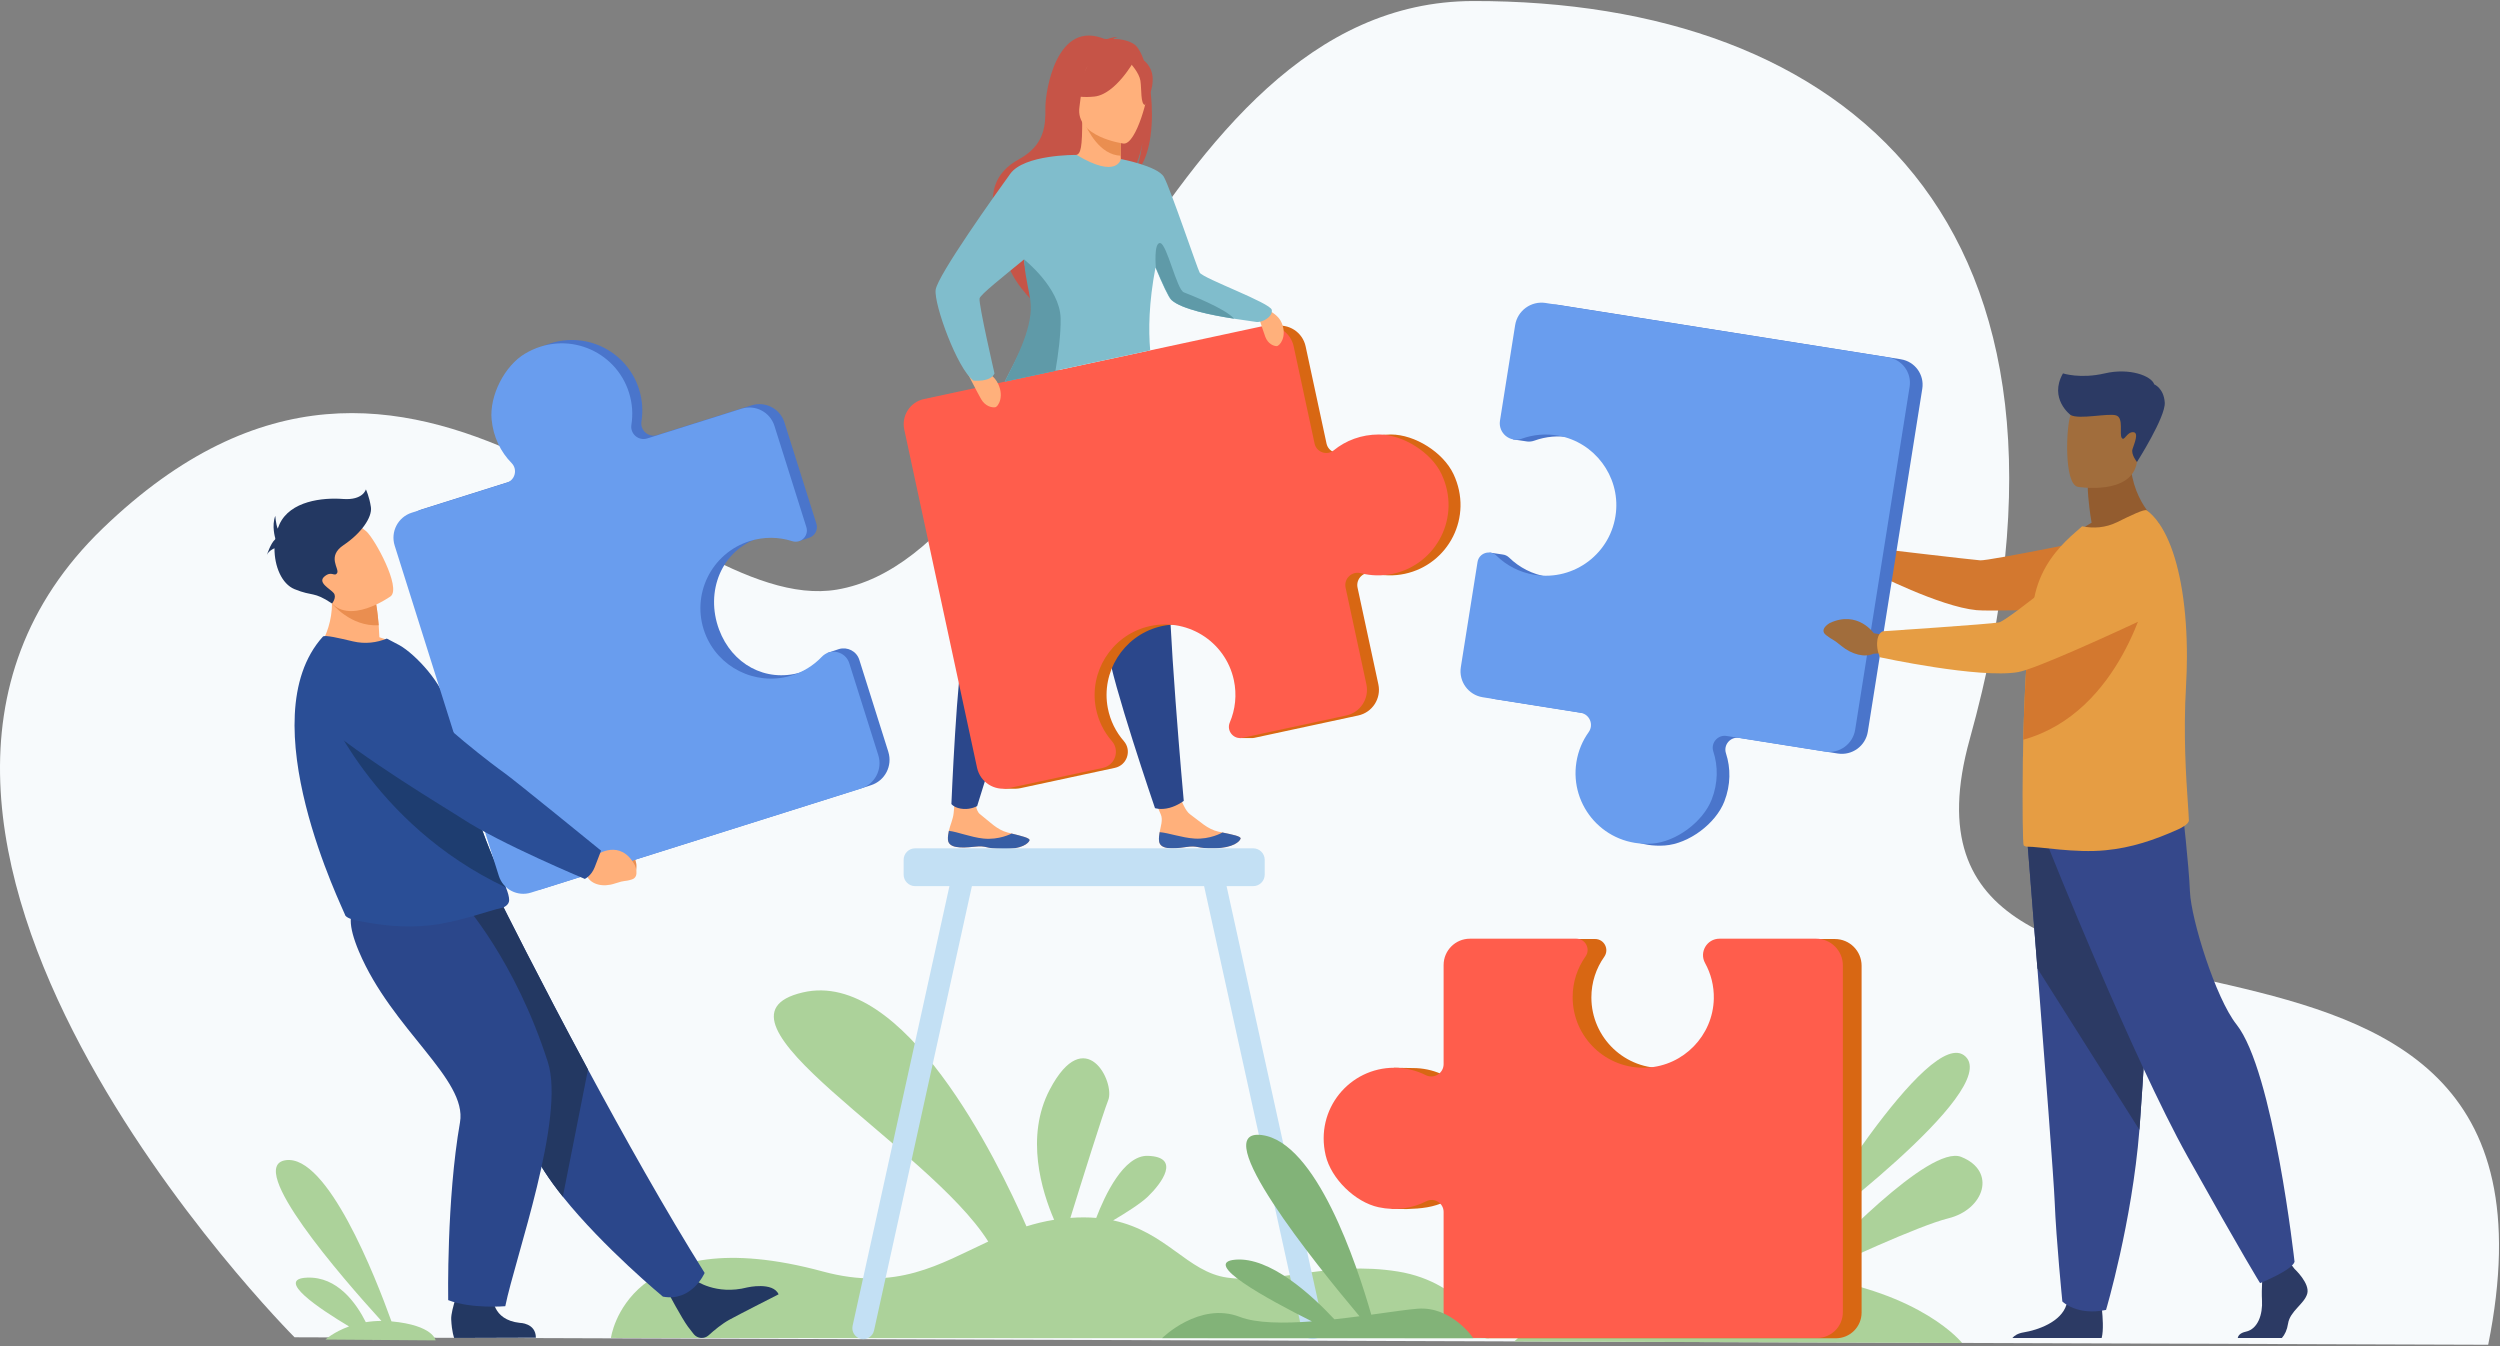 <svg width="1179" height="635" viewBox="0 0 1179 635" fill="none" xmlns="http://www.w3.org/2000/svg">
<rect x="0" y="0" width="1179" height="635" fill="#808080" stroke="none"/>
<g clip-path="url(#clip0_1112_31492)">
<path d="M138.905 630.664C138.905 630.664 -99.651 391.902 48.495 249.146C196.641 106.391 313.729 291.713 394.706 278.06C497.201 260.776 541.528 0.74 694.753 0.49C869.093 0.207 997.059 103.273 928.897 348.721C878.622 529.756 1224.19 381.504 1173.43 634.184L138.9 630.664H138.905Z" fill="#F7FAFC"/>
<path d="M659.211 599.64C626.783 594.422 602.3 605.783 578.758 602.517C559.982 599.913 550.199 580.917 524.968 575.536C530.968 571.997 537.96 567.571 541.303 564.353C547.796 558.099 557.124 545.592 541.303 545.098C529.922 544.743 521.06 563.7 516.979 574.366C513.243 574.054 509.2 574.03 504.793 574.352C510.001 557.567 520.154 525.08 522.638 518.841C526.019 510.347 511.818 482.033 495.086 513.81C483.351 536.096 491.321 561.854 497.124 575.249C492.539 575.987 488.214 577.057 484.08 578.347C470.249 546.8 426.262 456.851 378.573 468.03C326.587 480.216 437.964 540.681 466.052 585.516C443.105 596.153 422.943 609.073 388.088 599.64C295.462 574.563 288.115 630.985 288.115 630.985L702.043 631.124C702.043 631.124 691.631 604.858 659.202 599.635L659.211 599.64Z" fill="#ACD29A"/>
<path d="M546.607 396.616C547.034 400.601 552.669 400.457 559.037 399.503C565.406 398.549 563.761 400.222 572.72 400.05C581.678 399.877 584.666 396.812 585.054 395.522C585.404 394.376 581.059 393.561 576.408 392.592C575.823 392.472 575.237 392.343 574.648 392.218C569.401 391.067 565.828 387.288 561.263 384.037C556.942 380.958 554.026 366.844 554.026 366.844L541.293 366.767C541.293 366.767 545.293 379.533 547.379 383.969C548.607 386.578 547.297 389.931 546.89 392.448C546.669 393.815 546.453 395.215 546.602 396.616H546.607Z" fill="#FFB07B"/>
<path d="M559.042 399.498C565.411 398.544 563.766 400.217 572.724 400.045C581.683 399.872 584.671 396.808 585.059 395.518C585.409 394.371 581.064 393.556 576.412 392.587L576.36 392.674C576.36 392.674 570.696 395.959 563.301 395.465C557.272 395.062 551.057 392.755 546.894 392.448C546.674 393.815 546.458 395.215 546.607 396.616C547.034 400.601 552.669 400.457 559.037 399.503L559.042 399.498Z" fill="#365DA4"/>
<path d="M447.056 395.983C447.334 399.978 452.969 400.05 459.372 399.335C465.774 398.62 464.067 400.232 473.02 400.395C481.979 400.558 485.077 397.613 485.518 396.333C485.912 395.196 481.6 394.223 476.987 393.077C476.406 392.933 475.826 392.784 475.241 392.635C470.042 391.288 466.613 387.379 462.177 383.96C457.971 380.718 461.434 367.275 461.434 367.275L451.77 362.715C451.77 362.715 450.442 376.57 449.723 383.576C449.43 386.444 448.001 389.326 447.493 391.825C447.219 393.182 446.951 394.573 447.051 395.978L447.056 395.983Z" fill="#FFB07B"/>
<path d="M459.372 399.335C465.774 398.62 464.067 400.232 473.02 400.395C481.979 400.558 485.077 397.613 485.518 396.333C485.912 395.196 481.6 394.223 476.987 393.077L476.929 393.163C476.929 393.163 471.145 396.232 463.774 395.46C457.765 394.832 451.641 392.295 447.493 391.825C447.219 393.182 446.951 394.573 447.051 395.978C447.33 399.973 452.965 400.045 459.367 399.33L459.372 399.335Z" fill="#365DA4"/>
<path d="M468.762 196.479C468.762 196.479 466.086 209.437 463.405 275.158C463.405 275.158 458.432 287.325 454.83 302.206C451.224 317.083 448.677 379.169 448.677 379.169C448.677 379.169 450.116 381.241 454.48 381.504C458.043 381.72 460.82 380.157 460.82 380.157C460.82 380.157 485.888 298.84 498.093 267.274C510.293 235.704 517.444 190.628 517.444 190.628L468.762 196.484V196.479Z" fill="#2B478B"/>
<path d="M498.908 202.028C498.908 202.028 500.884 215.11 521.122 277.695C521.122 277.695 520.671 290.831 522.441 306.038C524.21 321.246 544.693 381.121 544.693 381.121C544.693 381.121 547.412 382.065 551.494 380.986C555.287 379.984 558.26 377.701 558.26 377.701C558.26 377.701 550.405 292.126 550.923 258.282C551.441 224.443 542.54 179.675 542.54 179.675L498.898 202.023L498.908 202.028Z" fill="#2B478B"/>
<path d="M534.752 20.776C531.577 18.758 527.678 18.36 524.93 18.383C525.673 17.693 527.069 17.496 527.069 17.496C525.386 17.16 521.511 18.652 521.511 18.652C498.361 8.375 492.913 42.947 493.005 51.047C493.096 59.147 492.688 68.446 480.54 75.098C456.643 88.191 474.963 114.045 474.963 114.045C470.661 126.389 486.588 141.51 486.588 141.51C486.319 134.954 516.408 93.193 532.632 83.663C536.737 78.225 538.593 68.346 538.737 67.569C537.682 75.419 536.114 79.779 534.78 82.206C548.693 70.629 543.154 26.124 534.747 20.772L534.752 20.776Z" fill="#C65447"/>
<path d="M529.711 79.189C529.793 79.227 522.12 83.208 516.35 81.63C510.922 80.153 507.373 73.108 507.449 73.094C509.747 72.638 510.413 69.478 510.365 55.906L511.406 56.112L528.253 59.45L528.882 59.569C528.882 59.569 528.484 65.07 528.469 70.25C528.469 71.348 528.484 72.427 528.522 73.439C528.637 76.446 528.968 78.839 529.716 79.189H529.711Z" fill="#FFB07B"/>
<path d="M528.465 70.25C528.465 71.348 528.479 72.427 528.517 73.439C518.72 73.046 513.07 61.838 510.936 56.922L528.249 59.45L528.877 59.569C528.877 59.569 528.479 65.07 528.465 70.25Z" fill="#EA8E50"/>
<path d="M509.593 54.208C509.593 54.208 504.466 46.113 503.239 39.188C502.361 34.243 504.879 15.923 523.29 18.561C523.29 18.561 528.637 19.088 533.663 22.484C537.663 25.184 543.432 31.011 536.977 47L535.303 52.4L509.588 54.208H509.593Z" fill="#C65447"/>
<path d="M529.903 67.713C529.903 67.713 506.965 64.682 509.071 50.424C511.181 36.166 509.637 26.172 524.374 27.505C539.111 28.838 541.145 34.699 541.6 39.629C542.056 44.559 535.927 68.135 529.903 67.713Z" fill="#FFB07B"/>
<path d="M534.853 28.709C534.853 28.709 526.096 44.496 516.111 45.537C506.126 46.578 502.337 43.379 502.337 43.379C502.337 43.379 510.586 38.617 513.641 28.618C513.641 28.618 531.309 20.043 534.848 28.704L534.853 28.709Z" fill="#C65447"/>
<path d="M533.097 29.836C533.097 29.836 537.222 34.267 537.821 38.065C538.42 41.864 537.821 49.412 540.037 49.484C540.037 49.484 546.453 38.818 542.104 31.601C537.495 23.942 533.097 29.836 533.097 29.836Z" fill="#C65447"/>
<path d="M685.44 223.537C680.625 213.341 667.249 204.905 655.975 204.905C647.649 204.905 640.307 207.744 634.624 212.372C631.377 215.019 626.476 213.274 625.593 209.178L615.729 163.335C614.29 156.65 607.705 152.396 601.02 153.835L441.364 188.197C434.832 189.602 430.679 196.038 432.084 202.57L466.408 362.053C467.391 366.613 470.733 370.057 474.882 371.376L472.786 371.97H478.982L479.035 371.961C479.793 371.937 480.56 371.85 481.327 371.687L484.804 370.939L525.779 362.12C531.529 360.883 533.865 353.924 529.999 349.493C526.268 345.21 523.583 339.901 522.436 333.892C519.214 316.953 529.683 300.178 546.324 295.665C564.836 290.649 583.53 302.206 587.515 320.713C589.011 327.677 588.21 334.597 585.616 340.688C584.609 343.052 585.443 345.512 587.174 346.912L584.786 348.078H590.325C590.738 348.083 591.169 348.049 591.606 347.953L640.532 337.422C647.217 335.983 651.476 329.394 650.033 322.708L640.225 277.148C639.319 272.933 643.16 269.235 647.342 270.31C652.171 271.552 657.356 271.72 662.564 270.597C683.037 266.19 695.002 243.784 685.445 223.537H685.44Z" fill="#D86713"/>
<path d="M650.339 204.905C642.014 204.905 634.672 207.744 628.989 212.372C625.742 215.019 620.841 213.274 619.958 209.178L610.093 163.335C608.655 156.65 602.07 152.396 595.385 153.835L435.729 188.197C429.197 189.602 425.044 196.038 426.449 202.57L460.772 362.053C462.23 368.834 468.911 373.145 475.692 371.687L520.144 362.12C525.894 360.883 528.23 353.924 524.364 349.493C520.633 345.21 517.947 339.901 516.801 333.892C513.578 316.953 524.048 300.178 540.689 295.665C559.201 290.649 577.894 302.206 581.88 320.713C583.381 327.677 582.575 334.597 579.981 340.688C578.293 344.644 581.76 348.86 585.961 347.953L634.887 337.422C641.573 335.983 645.827 329.394 644.388 322.708L634.58 277.148C633.674 272.933 637.52 269.235 641.697 270.31C646.527 271.552 651.711 271.72 656.919 270.597C677.392 266.19 689.358 243.784 679.8 223.537C674.985 213.341 661.609 204.905 650.335 204.905H650.339Z" fill="#FF5D4C"/>
<path d="M591.922 144.277C591.922 144.277 601.878 145.908 604.492 152.387C607.105 158.866 603.456 163.249 602.055 163.235C600.655 163.22 597.965 162.184 596.708 158.823C595.452 155.466 591.927 144.277 591.927 144.277H591.922Z" fill="#FFB07B"/>
<path d="M454.826 173.172C454.826 173.172 466.005 173.157 470.028 179.766C474.047 186.374 470.858 191.822 469.323 192.062C467.789 192.297 464.667 191.65 462.681 188.206C460.7 184.763 454.826 173.172 454.826 173.172Z" fill="#FFB07B"/>
<path d="M592.2 151.792C591.208 151.581 586.877 151.073 581.362 150.205C571.214 148.612 557.062 145.807 552.314 141.428C551.029 140.239 548.031 133.698 544.919 126.197C541.768 142.8 541.595 155.538 542.43 165.23L473.831 179.996C479.716 168.102 488.818 153.36 487.111 141.428C486.478 137.007 484.056 130.935 483.149 124.116C483.073 123.531 483.01 122.941 482.958 122.346C473.337 130.264 462.221 139.002 461.957 140.752C461.516 143.682 469.007 176.111 469.007 176.111C467.146 180.394 459.07 179.492 459.07 179.492C451.497 174.088 440.366 143.452 441.258 136.666C442.15 129.88 469.75 91.202 476.435 81.961C483.034 72.825 507.128 73.055 507.709 73.06H507.723C526.882 84.565 528.609 75.002 528.609 75.002C528.609 75.002 545.897 78.292 548.866 83.395C551.839 88.502 564.865 127.228 565.785 128.595C567.713 131.448 599.207 142.858 599.773 146.162C600.344 149.466 595.025 152.396 592.2 151.797V151.792Z" fill="#80BDCC"/>
<path d="M497.752 174.869L473.831 179.996C479.787 168.136 487.614 153.37 485.902 141.51C485.259 137.083 483.825 131.842 483.135 124.993C483.068 124.332 482.953 122.346 482.953 122.346C482.953 122.346 499.891 135.678 500.189 150.104C500.342 157.59 499.038 167.378 497.748 174.869H497.752Z" fill="#5F9AA8"/>
<path d="M582 150.291C571.727 148.694 557.402 145.893 552.597 141.51C551.292 140.321 548.261 133.77 545.111 126.259C545.111 126.259 544.008 114.188 547.163 114.639C550.319 115.09 554.961 136.498 558.275 137.851C561.239 139.064 577.635 145.356 582.004 150.286L582 150.291Z" fill="#5F9AA8"/>
<path d="M1088.08 610.167C1086.63 615.044 1079.94 618.3 1079.04 624.261C1078.6 627.172 1077.52 629.436 1076.14 630.99H1055.33C1055.53 629.844 1056.45 628.611 1059.15 628.016C1064.93 626.75 1067.12 619.744 1066.76 613.241C1066.61 610.512 1066.67 607.404 1066.81 604.714C1066.99 600.987 1067.3 598.062 1067.3 598.062L1079.58 595.17L1080.87 596.829L1082.11 598.422C1082.11 598.422 1089.52 605.284 1088.08 610.167Z" fill="#2C3A64"/>
<path d="M991.151 630.99H949.039C949.993 629.872 951.61 628.793 954.348 628.347C960.827 627.297 972.054 623.532 974.553 615.25C974.634 614.986 974.706 614.713 974.768 614.435C976.754 605.582 991.213 617.144 991.213 617.144C991.213 617.144 991.256 617.499 991.323 618.103C991.578 620.592 992.139 627.354 991.146 630.99H991.151Z" fill="#2C3A64"/>
<path d="M956.07 396.395C956.07 396.395 958.266 423.789 960.846 456.716C964.352 501.446 968.572 556.392 968.99 566.798C969.709 584.874 972.606 613.782 972.606 613.782C972.606 613.782 979.468 620.65 993.208 617.758C993.208 617.758 1005.45 576.486 1008.95 532.82C1009 532.106 1009.06 531.382 1009.11 530.662C1012.36 486.21 1017.42 392.602 1017.42 392.602L956.075 396.395H956.07Z" fill="#35488B"/>
<path d="M956.07 396.395C956.07 396.395 958.266 423.789 960.846 456.716L1008.94 532.82C1009 532.106 1009.05 531.382 1009.11 530.662C1012.36 486.21 1017.42 392.602 1017.42 392.602L956.07 396.395Z" fill="#2C3A64"/>
<path d="M966.098 399.647C966.098 399.647 1005.67 498.857 1031.69 545.476C1057.72 592.096 1065.85 605.112 1065.85 605.112C1065.85 605.112 1080.76 599.151 1082.11 595.084C1082.11 595.084 1072.16 505.077 1054.73 483.136C1044.89 470.739 1033.32 433.534 1032.78 420.523C1032.24 407.512 1029.25 381.763 1029.25 381.763L966.098 399.652V399.647Z" fill="#35488B"/>
<path d="M986.393 246.508C984.633 236.121 984.58 229.963 984.58 229.963L1004.66 213.782C1003.91 236.034 1018.17 246.734 1018.17 246.734C1018.17 246.734 991.414 259.903 975.948 255.026C975.948 255.026 979.756 250.158 986.393 246.513V246.508Z" fill="#935C2F"/>
<path d="M979.852 229.594C979.852 229.594 1005.39 233.838 1007.79 217.887C1010.19 201.937 1015.1 191.746 998.896 188.36C982.686 184.974 978.595 190.585 976.5 195.712C974.404 200.838 973.267 228.073 979.852 229.589V229.594Z" fill="#A16D3C"/>
<path d="M890.133 262.474L884.694 259.107C884.694 259.107 877.913 249.098 866.331 255.318C866.331 255.318 861.742 258.244 864.821 260.694C867.9 263.145 867.07 261.759 871.338 265.308C875.602 268.857 881.121 270.123 884.68 268.166L889.245 267.734L890.128 262.478L890.133 262.474Z" fill="#A16D3C"/>
<path d="M883.678 263.519C885.078 259.136 885.745 258.752 885.745 258.752C885.745 258.752 929.726 263.951 933.87 264.257C938.018 264.564 995.596 252.7 995.596 252.7L1022.78 285.714C1022.78 285.714 942.622 288.735 932.134 287.752C914.797 286.126 883.361 269.988 883.361 269.988C883.361 269.988 882.579 266.962 883.678 263.519Z" fill="#D3782F"/>
<path d="M1032.27 386.828C1032.35 388.53 1028.84 390.401 1027.31 391.086C1015.83 396.232 1005.14 399.81 993.059 400.97C978.73 402.438 961.796 399.215 955.988 399.292C955.365 399.292 954.828 399.062 954.362 398.673C953.974 398.362 953.662 380.862 953.974 358.792C953.974 357.938 953.974 357.008 954.051 356.154V355.847C954.075 353.55 954.108 351.214 954.161 348.855C954.305 342.405 954.549 335.782 954.828 329.202C955.25 319.5 955.825 309.966 956.621 301.521C957.456 292.701 958.516 285.057 959.863 279.642C962.961 267.173 970.088 258.963 976.591 252.92L981.933 248.201C987.276 249.285 992.93 248.973 998.584 246.187C1004.7 243.166 1011.36 239.914 1012.44 240.686C1020.7 246.859 1026.26 260.867 1029.11 278.674C1030.64 288.256 1031.39 298.936 1031.35 310.086C1031.33 314.364 1031.2 318.704 1030.95 323.087C1029.57 346.601 1030.99 366.992 1031.8 378.838C1032.03 382.248 1032.22 384.953 1032.27 386.823L1032.27 386.828Z" fill="#E69D43"/>
<path d="M896.478 169.44L734.932 143.783C728.065 142.69 721.61 147.375 720.521 154.243L713.37 199.27C713.039 201.356 713.567 207.217 713.567 207.217L719.389 208.085C719.72 208.157 720.056 208.209 720.396 208.233C721.451 208.32 722.55 208.185 723.648 207.792C729.005 205.855 734.937 205.265 740.975 206.373C757.981 209.49 769.874 225.359 768.066 242.552C766.052 261.677 748.475 274.971 729.729 271.993C722.674 270.871 716.492 267.615 711.74 262.982C710.819 262.085 709.706 261.61 708.589 261.495L702.498 260.579L694.912 315.505C693.837 322.277 698.456 328.641 705.227 329.72L751.377 337.048C755.645 337.724 757.712 342.659 755.194 346.174C752.283 350.241 750.25 355.027 749.415 360.302C746.121 381.039 762.738 400.342 785.129 398.736C796.404 397.925 809.132 388.473 813.218 377.932C816.235 370.148 816.24 362.254 813.966 355.267C812.667 351.272 816.077 347.32 820.225 347.982L866.662 355.358C873.434 356.432 879.793 351.819 880.867 345.047L906.549 183.324C907.599 176.711 903.086 170.496 896.473 169.445L896.478 169.44Z" fill="#4A75CB"/>
<path d="M1013.03 278.199C1013.03 278.199 1000.65 335.983 954.161 348.86C954.305 342.409 954.549 335.786 954.827 329.207C955.249 319.505 955.825 309.971 956.621 301.525C957.451 301.099 958.232 300.763 958.942 300.528C974.72 295.325 1013.03 278.199 1013.03 278.199Z" fill="#D3782F"/>
<path d="M807.247 377.03C810.264 369.246 810.269 361.353 807.995 354.365C806.696 350.37 810.106 346.419 814.254 347.08L860.687 354.456C867.458 355.531 873.817 350.912 874.892 344.145L900.573 182.423C901.623 175.809 897.11 169.594 890.497 168.544L728.952 142.886C722.084 141.798 715.629 146.478 714.54 153.346L707.39 198.373C706.464 204.2 712.123 208.9 717.672 206.895C723.029 204.958 728.961 204.368 734.994 205.476C752 208.593 763.894 224.462 762.086 241.655C760.071 260.781 742.5 274.074 723.748 271.096C716.694 269.974 710.517 266.718 705.759 262.085C702.671 259.073 697.477 260.79 696.801 265.049L688.931 314.608C687.857 321.38 692.475 327.744 699.247 328.823L745.396 336.151C749.669 336.827 751.732 341.762 749.214 345.277C746.303 349.344 744.269 354.13 743.435 359.406C740.14 380.142 756.758 399.445 779.149 397.839C790.424 397.028 803.157 387.576 807.238 377.035L807.247 377.03Z" fill="#699DEE"/>
<path d="M890.324 299.727L883.682 298.629C883.682 298.629 876.109 287.671 862.912 293.819C862.912 293.819 857.679 296.744 861.137 299.487C864.6 302.226 863.679 300.715 868.47 304.681C873.266 308.642 879.505 310.225 883.562 308.288L888.742 308.019L890.324 299.732V299.727Z" fill="#A16D3C"/>
<path d="M885.245 303.103C885.461 298.216 888.065 297.694 888.065 297.694C888.065 297.694 938.378 294.365 942.718 293.526C947.058 292.682 987.131 259.481 987.131 259.481C987.131 259.481 1002.63 245.554 1013.48 250.254C1022.92 254.34 1025.87 262.397 1026.35 269.806C1026.91 278.635 1021.93 286.894 1013.92 290.634C995.917 299.041 959.925 315.539 951.729 316.963C933.486 320.133 886.598 309.976 886.598 309.976C886.598 309.976 885.078 306.94 885.245 303.103Z" fill="#E69D43"/>
<path d="M976.5 195.717C976.5 195.717 966.131 188.029 972.893 176.083C972.893 176.083 981.051 178.787 992.633 176.083C1004.22 173.378 1014.59 177.21 1015.94 181.267C1015.94 181.267 1020.45 183.07 1020.9 189.832C1021.35 196.594 1007.79 217.892 1007.79 217.892C1007.79 217.892 1004.9 214.286 1005.69 211.806C1006.47 209.327 1008.95 203.807 1005.91 203.807C1002.87 203.807 1001.85 208.315 1000.62 206.512C999.38 204.709 1001.63 197.16 998.028 195.918C994.421 194.681 980.562 197.999 976.504 195.717H976.5Z" fill="#2C3A64"/>
<path d="M624.121 625.235L578.456 417.899H591.025C594.003 417.899 596.44 415.463 596.44 412.485V405.483C596.44 402.505 594.003 400.069 591.025 400.069H431.571C428.593 400.069 426.152 402.505 426.152 405.483V412.485C426.152 415.463 428.588 417.899 431.571 417.899H447.752L402.087 625.235C401.473 628.021 403.242 630.807 406.024 631.421C408.801 632.04 411.577 630.261 412.191 627.474L458.35 417.899H567.852L614.011 627.474C614.625 630.261 617.402 632.04 620.179 631.421C622.96 630.807 624.73 628.021 624.116 625.235H624.121Z" fill="#C3E0F4"/>
<path d="M926.94 498.262C910.04 482.033 849.191 584.413 849.191 584.413C849.191 584.413 943.845 514.486 926.94 498.262Z" fill="#ACD29A"/>
<path d="M924.911 545.591C909.949 539.606 862.13 590.019 851.359 601.664C843.12 600.57 834.08 599.856 824.172 599.683C748.451 598.331 714.104 632.63 714.104 632.63L925.333 633.349C925.333 633.349 906.62 609.591 853.541 601.966C866.509 595.842 904.875 578.001 918.826 574.568C935.726 570.41 941.812 552.354 924.911 545.596V545.591Z" fill="#ACD29A"/>
<path d="M865.333 442.837H819.745C813.846 442.837 810.091 449.163 812.944 454.328C815.697 459.316 806.005 502.516 785.584 503.643C766.382 504.703 750.494 489.38 750.494 470.399C750.494 463.258 752.743 456.64 756.57 451.22C759.059 447.696 756.551 442.837 752.239 442.837H702.061C695.203 442.837 689.64 448.396 689.64 455.258C689.64 455.258 685.094 509.12 681.224 507.187C677.238 505.197 672.797 503.983 668.102 503.739H668.059C667.498 503.71 666.937 503.696 666.366 503.696C665.796 503.696 657.537 503.557 657.537 503.557L656.286 570.117L663.46 570.194C670.28 569.992 676.202 569.35 681.468 566.669C685.209 564.76 689.645 567.503 689.645 571.704V618.722C689.645 625.575 695.203 631.134 702.056 631.134H865.803C872.503 631.134 877.932 625.705 877.932 619.005V455.436C877.932 448.482 872.292 442.842 865.338 442.842L865.333 442.837Z" fill="#D86713"/>
<path d="M650.128 569.33C658.29 571.091 666.084 569.853 672.63 566.515C676.371 564.607 680.807 567.35 680.807 571.551V618.569C680.807 625.422 686.365 630.98 693.218 630.98H856.965C863.664 630.98 869.093 625.551 869.093 618.852V455.282C869.093 448.329 863.453 442.689 856.499 442.689H810.911C805.012 442.689 801.257 449.014 804.11 454.179C806.863 459.167 808.379 464.936 808.23 471.065C807.818 488.349 794.015 502.588 776.751 503.494C757.548 504.506 741.66 489.232 741.66 470.25C741.66 463.109 743.909 456.491 747.736 451.072C750.225 447.547 747.717 442.689 743.406 442.689H693.228C686.37 442.689 680.807 448.247 680.807 455.11V501.835C680.807 506.161 676.26 508.971 672.39 507.038C667.916 504.803 662.87 503.547 657.533 503.547C636.537 503.547 620.078 522.984 625.176 544.848C627.741 555.854 639.079 566.947 650.128 569.33Z" fill="#FF5D4C"/>
<path d="M176.014 631.901L205.446 632.117C205.446 632.117 204.424 624.995 184.613 623.158C176.935 601.822 154.371 544.431 134.775 547.145C115.429 549.826 161.248 602.479 179.884 622.947C177.247 622.947 174.791 623.168 172.518 623.532C168.029 614.593 159.123 601.956 144.837 602.532C129.629 603.145 150.347 617.029 164.61 625.556C157.387 628.146 153.484 631.733 153.484 631.733L175.678 631.896C175.937 632.04 176.081 632.117 176.081 632.117C176.081 632.117 176.057 632.04 176.014 631.901Z" fill="#ACD29A"/>
<path d="M281.162 394.088L285.516 397.623C285.516 397.623 297.429 393.35 300.114 407.507C300.114 407.507 300.829 413.54 297.007 413.55C293.185 413.559 294.762 412.888 289.353 413.051C283.943 413.209 279.459 410.356 278.663 405.967L276.073 402.246L281.157 394.088H281.162Z" fill="#EA8E50"/>
<path d="M280.673 401.675C284.145 398.05 283.866 395.369 283.866 395.369C283.866 395.369 243.64 362.432 239.558 359.751C236.777 357.924 207.153 331.657 193.303 315.644C186.436 307.702 177.923 310.786 168.188 313.577L160.169 315.879C150.487 318.656 147.969 332.194 155.915 338.774C178.288 357.305 215.498 378.143 222.462 382.526C239.745 393.398 273.58 406.322 273.58 406.322C273.58 406.322 277.685 404.797 280.668 401.68L280.673 401.675Z" fill="#1E3D70"/>
<path d="M327.752 603.687C327.752 603.687 337.516 611.001 352.474 607.136C352.474 607.136 364.536 604.388 367.183 610.401C367.183 610.401 348.686 619.796 344.005 622.367C340.475 624.304 336.797 627.359 334.193 629.724C332.135 631.594 328.922 631.34 327.167 629.182C326.352 628.179 325.421 626.99 324.4 625.609C321.546 621.743 314.904 609.26 314.904 609.26L327.752 603.687Z" fill="#233862"/>
<path d="M332.308 600.311C332.308 600.311 326.362 614.017 312.641 611.5C312.641 611.5 284.639 588.374 265.431 564.353C259.192 556.55 253.883 548.656 250.761 541.429C238.024 511.94 203.648 467.958 181.789 445.667L236.475 425.884C236.475 425.884 253.989 461.119 277.296 504.401C294.091 535.583 313.888 570.947 332.308 600.316V600.311Z" fill="#2B478B"/>
<path d="M277.296 504.396L265.431 564.353C259.192 556.55 253.883 548.656 250.761 541.429C238.024 511.94 203.648 467.958 181.789 445.667L236.475 425.884C236.475 425.884 253.989 461.119 277.296 504.401V504.396Z" fill="#233862"/>
<path d="M232.456 611.466C232.456 611.466 231.861 622.405 245.121 623.863C245.121 623.863 252.699 623.901 252.718 630.865L214.179 630.985C214.179 630.985 213.062 628.175 212.788 622.161C212.582 617.542 217.263 605.467 217.263 605.467L232.451 611.461L232.456 611.466Z" fill="#233862"/>
<path d="M218.538 425.88C218.538 425.88 242.901 452.65 258.362 500.876C266.774 527.113 242.939 593.084 238.292 616.008C238.292 616.008 222.303 617.365 211.369 613.14C211.369 613.14 210.539 565.796 216.932 529.31C220.509 508.89 184.858 485.635 169.276 448.736C158.678 423.635 171.573 424.062 187.419 423.458L218.533 425.884L218.538 425.88Z" fill="#2B478B"/>
<path d="M190.416 306.451C176.863 314.105 149.115 307.045 149.115 307.045C149.115 307.045 160.385 294.164 155.263 273.413L165.905 278.817L177.338 284.625C177.338 284.625 178.076 288.289 178.59 294.869C178.719 296.562 178.839 298.456 178.92 300.523C185.879 302.633 190.421 306.446 190.421 306.446L190.416 306.451Z" fill="#FFB07B"/>
<path d="M240.119 424.498C240.119 426.882 237.376 428.023 236.791 428.138C231.324 429.136 216.059 435.073 202.309 436.435C190.732 437.648 179.98 436.497 168.173 434.124C166.61 433.807 162.936 432.819 162.677 431.323C162.351 429.687 117.122 339.119 152.285 300.221C153.11 299.31 160.049 300.95 166.399 302.461C172.259 303.851 177.635 303.074 182.436 301.151L188.387 304.283C195.696 308.355 209.527 322.828 211.143 334.18C211.963 339.954 215.267 344.232 216.222 349.31C216.577 351.19 216.941 353.027 217.31 354.811C218.03 358.322 218.773 361.66 219.536 364.834C221.603 373.424 223.785 380.814 225.928 387.202C228.211 393.983 230.446 399.623 232.446 404.342C235.04 410.461 237.227 415.032 238.599 418.537C239.568 421.002 240.119 422.935 240.119 424.503V424.498Z" fill="#2A4E96"/>
<path d="M238.599 418.532C174.753 388.453 152.645 330.693 152.645 330.693C152.645 330.693 204.516 349.828 217.311 354.811C218.03 358.322 218.773 361.659 219.536 364.834C221.603 373.423 223.785 380.814 225.929 387.202C228.211 393.983 230.446 399.623 232.446 404.342C235.041 410.461 237.227 415.032 238.599 418.537V418.532Z" fill="#1E3D70"/>
<path d="M418.934 354.557L405.261 311.194C403.933 306.983 399.574 304.988 395.771 306.062H395.761C395.56 306.125 395.358 306.192 395.162 306.264L390.366 307.865C390.366 307.865 382.861 315.596 377.47 317.155C360.905 321.946 345.185 313.117 339.142 296.969C332.419 279.009 340.221 259.284 358.273 253.587C364.45 251.64 376.607 255.27 376.607 255.27L381.489 253.649C384.141 252.844 385.959 249.985 385.014 246.978L369.96 199.251C367.902 192.729 360.949 189.108 354.422 191.165L309.979 205.183C305.864 206.483 301.826 202.996 302.507 198.738C303.294 193.813 302.973 188.638 301.371 183.559C295.074 163.59 271.647 153.763 252.377 165.172C242.675 170.918 235.53 185.022 236.575 196.249C237.352 204.536 240.863 211.581 246.004 216.808C248.944 219.796 247.663 224.836 243.663 226.098L198.943 240.202C192.421 242.259 188.805 249.213 190.857 255.731L239.975 411.483C241.985 417.852 248.781 421.391 255.149 419.381L410.729 370.316C417.342 368.23 421.016 361.175 418.929 354.562L418.934 354.557Z" fill="#4A75CB"/>
<path d="M231.847 197.822C232.624 206.109 236.134 213.154 241.275 218.381C244.21 221.369 242.935 226.409 238.935 227.671L194.214 241.775C187.692 243.832 184.076 250.786 186.129 257.309L235.247 413.061C237.256 419.434 244.052 422.969 250.421 420.959L406 371.894C412.614 369.808 416.287 362.753 414.201 356.14L400.523 312.776C398.754 307.165 391.608 305.492 387.556 309.755C383.638 313.87 378.607 317.04 372.727 318.742C356.163 323.533 338.481 314.675 332.438 298.528C325.714 280.568 335.478 260.872 353.535 255.179C360.325 253.036 367.294 253.194 373.6 255.208C377.696 256.517 381.571 252.676 380.276 248.571L365.222 200.838C363.164 194.316 356.211 190.695 349.684 192.753L305.236 206.771C301.122 208.066 297.084 204.584 297.765 200.325C298.551 195.4 298.23 190.225 296.628 185.142C290.331 165.167 266.904 155.346 247.639 166.755C237.937 172.5 230.792 186.605 231.837 197.831L231.847 197.822Z" fill="#699DEE"/>
<path d="M275.953 401.1L281.468 403.124C281.468 403.124 292.518 395.311 299.395 408.015C299.395 408.015 301.884 413.564 297.947 414.768C294.009 415.971 295.438 414.84 289.904 416.681C284.37 418.523 278.917 417.199 276.826 413.243L273.076 410.49L275.953 401.095V401.1Z" fill="#FFB07B"/>
<path d="M280.49 408.903C282.528 403.579 283.463 401.172 283.463 401.172C283.463 401.172 241.774 367.194 237.529 364.278C234.633 362.293 205.82 340.755 191.768 323.965C184.8 315.639 173.813 311.831 163.186 314.061L154.433 315.898C143.868 318.114 140.434 331.489 148.63 338.515C171.717 358.307 210.654 381.26 217.915 386.036C235.937 397.887 275.8 414.499 275.8 414.499C275.8 414.499 278.888 413.089 280.49 408.907V408.903Z" fill="#2A4E96"/>
<path d="M178.589 294.874C165.262 295.622 156.591 284.616 156.591 284.616C156.591 284.616 162.62 281.278 165.905 278.822L177.338 284.63C177.338 284.63 178.076 288.294 178.589 294.874Z" fill="#EA8E50"/>
<path d="M184.268 281.187C184.268 281.187 164.073 295.679 155.239 282.966C146.41 270.252 137.855 263.557 150.371 253.764C162.893 243.971 168.797 247.065 172.772 250.594C176.753 254.124 189.289 277.091 184.263 281.187H184.268Z" fill="#FFB07B"/>
<path d="M174.911 239.109C174.187 234.222 172.557 230.783 172.557 230.783C172.557 230.783 171.291 236.034 161.694 235.31C152.098 234.586 136.895 236.255 131.826 247.185C131.505 247.88 131.217 248.599 130.963 249.328C130.047 246.906 129.826 243.271 129.826 243.271C128.004 247.976 129.826 253.865 129.826 253.865C129.798 254.038 129.778 254.21 129.75 254.383C127.635 256.172 125.855 261.74 125.855 261.74C126.493 260.191 128.052 259.174 129.443 258.551C129.4 267.058 132.848 275.374 138.905 277.849C147.758 281.47 147.691 278.707 156.596 284.616C156.596 284.616 158.985 281.652 157.354 279.662C155.723 277.671 149.571 274.775 153.009 271.878C156.448 268.981 157.714 272.238 158.985 270.247C160.251 268.257 153.915 262.464 162.063 257.035C170.211 251.606 175.64 244 174.916 239.113L174.911 239.109Z" fill="#233862"/>
<path d="M694.801 631.062C694.801 631.062 684.591 615.965 668.606 617.183C663.748 617.552 655.854 618.736 646.69 619.998C639.774 595.87 620.716 538.508 595.006 535.281C568.749 531.981 620.131 595.774 641.136 620.746C637.304 621.249 633.324 621.743 629.31 622.18C618.188 610.301 598.804 592.705 582.618 594.057C566.394 595.415 596.77 612.19 618.697 623.163C605.245 624.17 592.488 624.06 584.69 621.043C565.598 613.662 548.05 631.057 548.05 631.057H694.801V631.062Z" fill="#82B378"/>
</g>
<defs>
<clipPath id="clip0_1112_31492">
<rect width="1178.54" height="633.693" fill="white" transform="translate(0 0.49)"/>
</clipPath>
</defs>
</svg>
